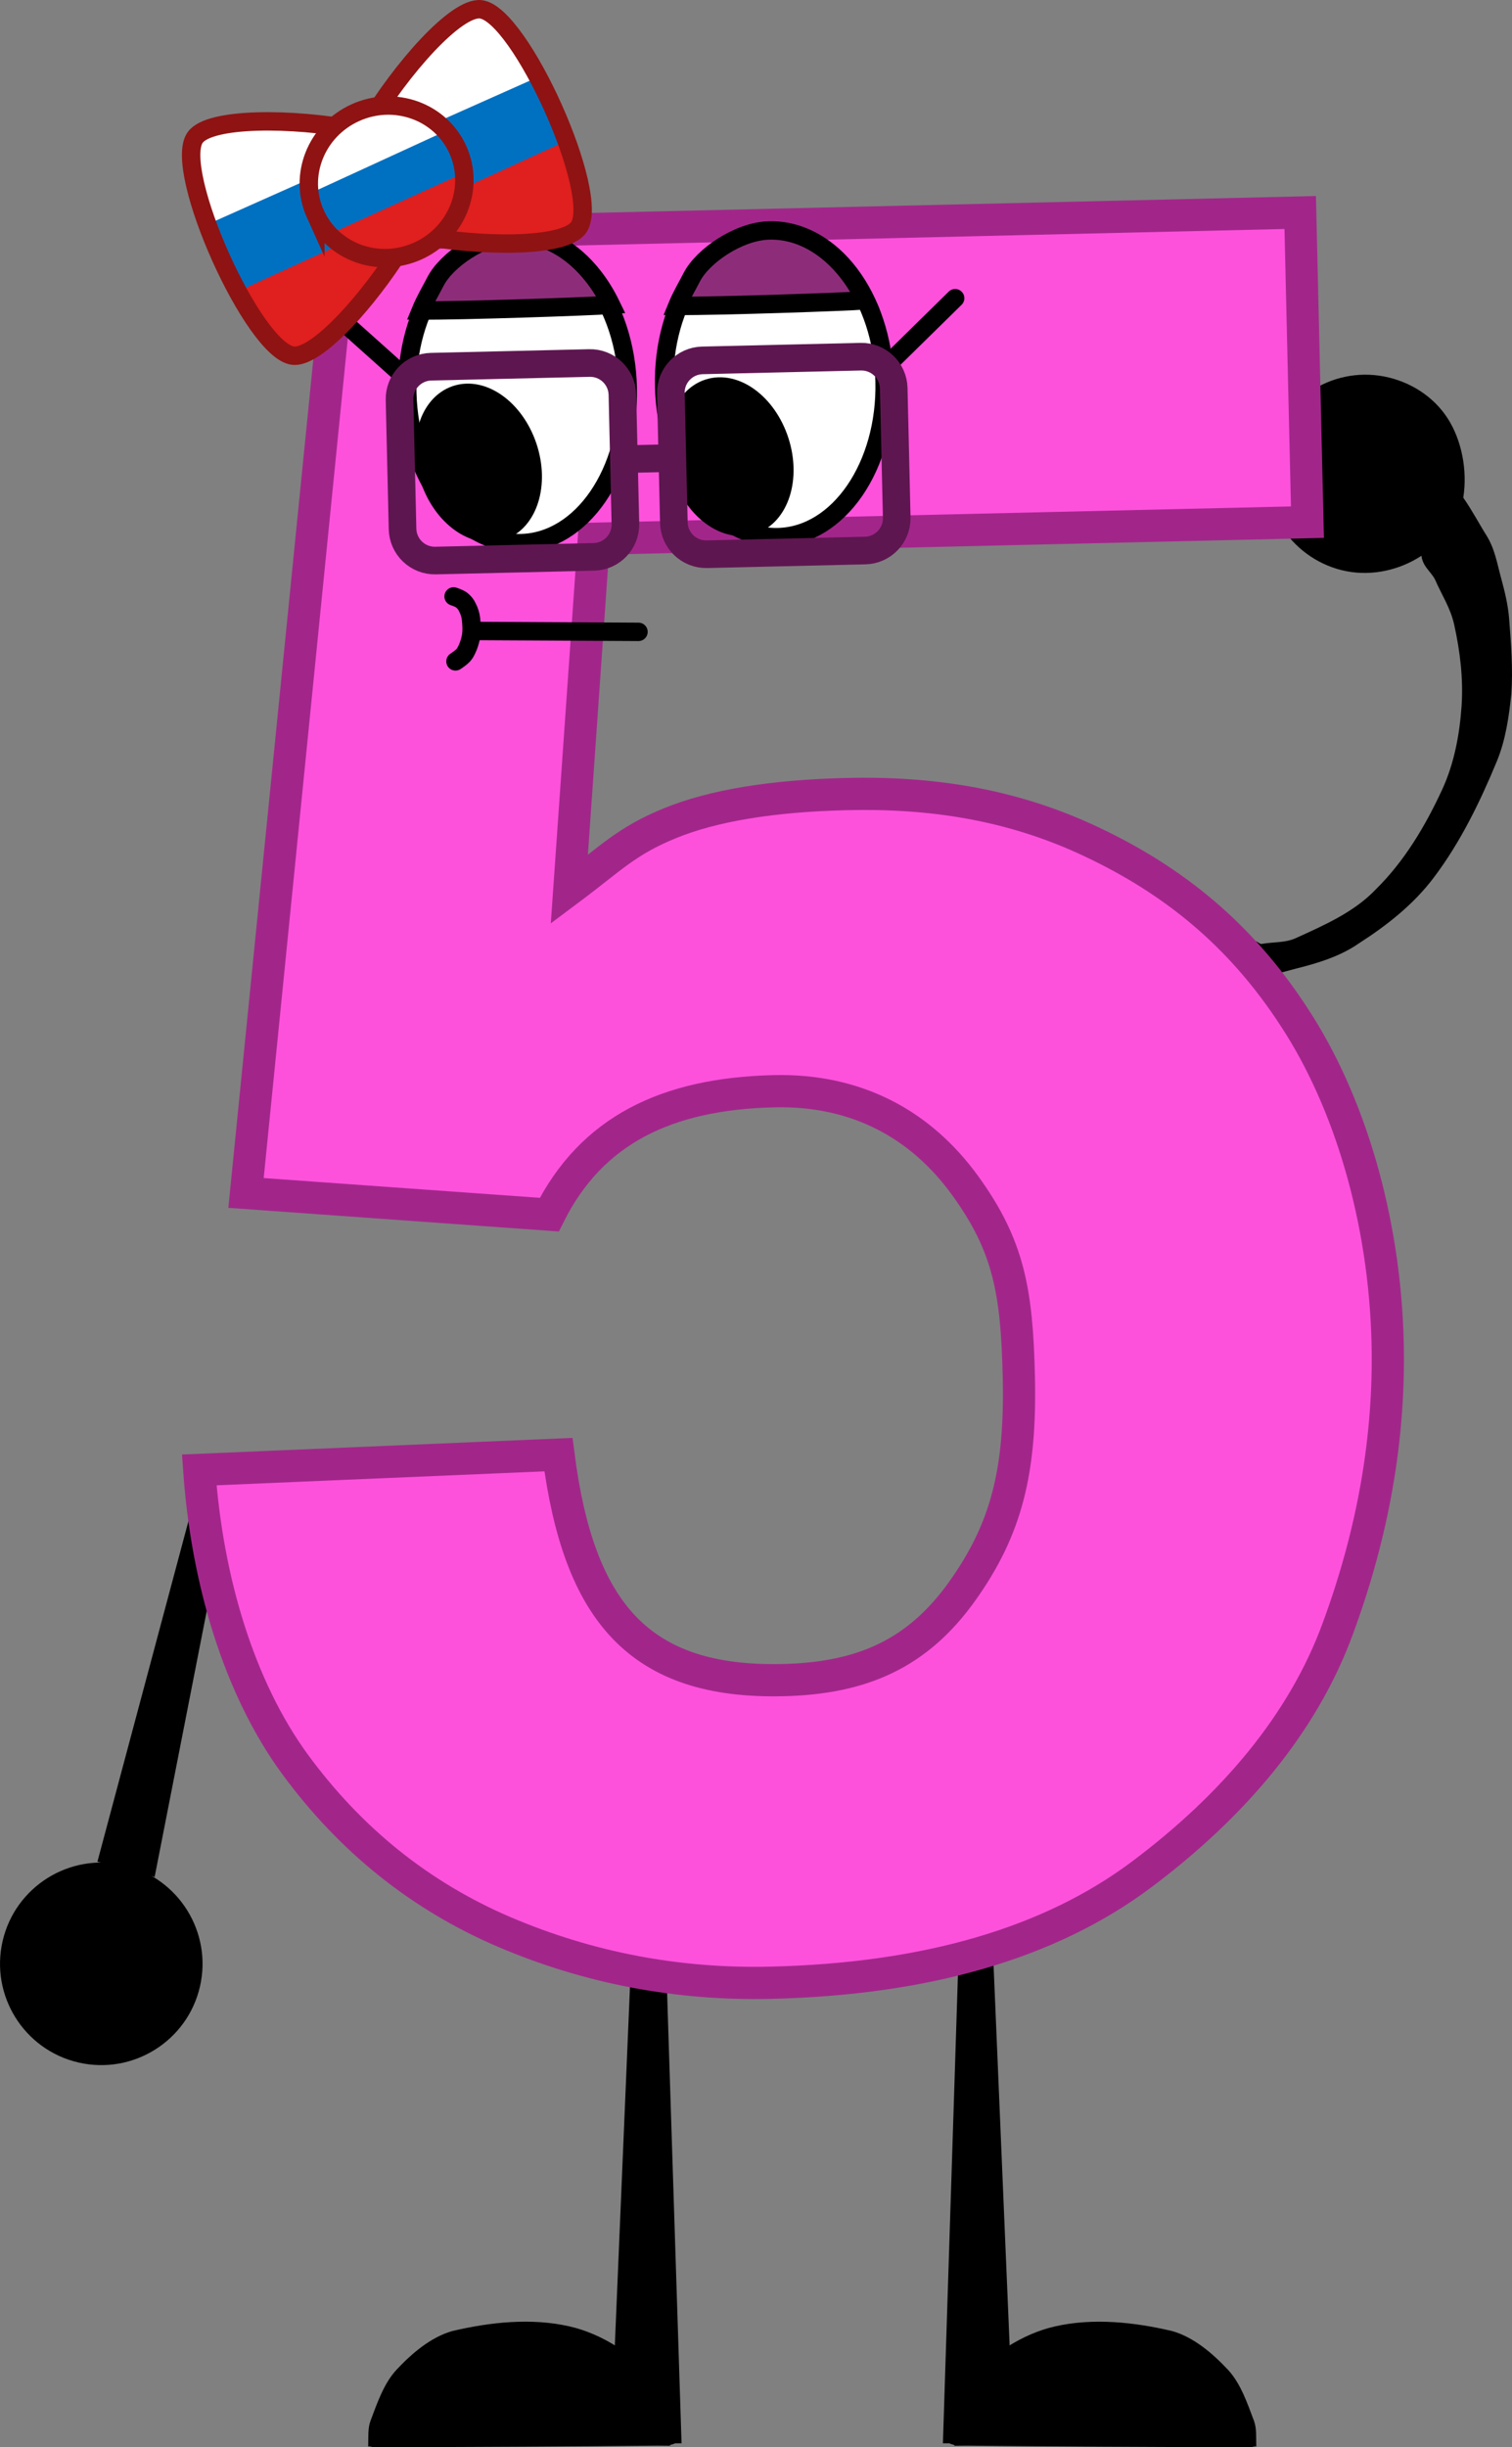 <svg version="1.1" xmlns="http://www.w3.org/2000/svg" xmlns:xlink="http://www.w3.org/1999/xlink" width="164.248" height="265.778" viewBox="0,0,164.248,265.778"><rect x="0" y="0" width="164.248" height="265.778" fill="#808080" stroke="none"/><g transform="translate(-154.929,-47.938)"><g data-paper-data="{&quot;isPaintingLayer&quot;:true}" stroke-linejoin="miter" stroke-dasharray="" stroke-dashoffset="0" style="mix-blend-mode: normal"><g data-paper-data="{&quot;origRot&quot;:0,&quot;index&quot;:null}" fill="#000000" fill-rule="nonzero" stroke-width="0" stroke-linecap="round" stroke-miterlimit="10"><path d="M311.699,101.05c0.79,-2.28 3.45,3.08 4.682,5.002c0.944,1.507 1.174,3.073 1.612,4.663c0.39,1.429 0.748,2.896 0.868,4.38c0.216,2.724 0.43,5.464 0.245,8.195c-0.263,2.478 -0.611,4.992 -1.582,7.344c-1.823,4.402 -3.955,8.781 -6.82,12.579c-2.183,2.917 -5.102,5.217 -8.15,7.171c-1.997,1.396 -4.415,2.14 -6.765,2.729c-1.811,0.465 -3.992,1.236 -5.582,0.372l0.7,-2.881c0.233,-0.959 0.741,-0.119 1.054,-0.151c1.274,-0.227 2.571,-0.105 3.711,-0.623c3.048,-1.387 6.354,-2.819 8.713,-5.306c3.079,-3.032 5.363,-6.842 7.215,-10.856c1.296,-2.811 1.887,-5.963 2.098,-9.049c0.202,-2.97 -0.164,-5.954 -0.801,-8.838c-0.421,-1.863 -1.346,-3.205 -2.069,-4.876c-0.468,-0.956 -1.548,-1.525 -1.506,-3.01z" stroke="#000000"/><path d="M308.852,108.6c-2.369,1.387 -5.312,1.958 -8.144,1.269c-2.832,-0.688 -5.219,-2.511 -6.653,-4.866c-1.434,-2.355 -1.971,-5.257 -1.269,-8.144c0.702,-2.887 2.511,-5.219 4.866,-6.653c2.355,-1.434 5.257,-1.971 8.144,-1.269c2.888,0.702 5.288,2.484 6.653,4.866c1.433,2.5 1.936,5.82 1.344,8.671c-0.709,2.511 -2.705,4.818 -4.941,6.126z" stroke="none"/></g><g data-paper-data="{&quot;origPos&quot;:null}" fill="#000000" fill-rule="nonzero" stroke-linecap="round" stroke-miterlimit="10"><path d="M282.251,301.097c2.393,0.676 4.458,2.483 6.097,4.234c1.393,1.523 2.101,3.681 2.794,5.504c0.317,0.834 0.222,1.808 0.254,2.667c0.008,0.215 0.044,0.104 -0.127,0.127c-0.685,0.09 0.357,0.091 -2.075,0.085c-9.728,-0.026 -19.485,-0.067 -29.212,-0.169c-2.432,0.002 -0.985,0.082 -1.439,-0.085c-0.299,-0.11 -0.802,-0.125 -0.677,-0.677c0.498,-2.209 0.606,-4.769 2.202,-6.435c2.555,-2.668 5.866,-4.946 9.483,-5.758c4.145,-0.942 8.603,-0.456 12.701,0.508z" stroke="none" stroke-width="1"/><path d="M257.357,313.291l1.863,-58.086l3.387,0.169l2.032,48.095l-0.339,0.847l1.016,8.975z" data-paper-data="{&quot;origPos&quot;:null}" stroke="#000000" stroke-width="0"/></g><g data-paper-data="{&quot;origPos&quot;:null,&quot;index&quot;:null}" fill="#000000" fill-rule="nonzero" stroke-linecap="round" stroke-miterlimit="10"><path d="M216.773,300.589c3.618,0.812 6.928,3.09 9.483,5.758c1.595,1.666 1.703,4.227 2.202,6.435c0.124,0.552 -0.378,0.567 -0.677,0.677c-0.454,0.167 0.992,0.086 -1.439,0.085c-9.727,0.102 -19.485,0.143 -29.212,0.169c-2.432,0.007 -1.39,0.005 -2.075,-0.085c-0.171,-0.023 -0.135,0.088 -0.127,-0.127c0.032,-0.859 -0.063,-1.833 0.254,-2.667c0.693,-1.823 1.401,-3.981 2.794,-5.504c1.638,-1.751 3.703,-3.557 6.097,-4.234c4.098,-0.964 8.556,-1.45 12.701,-0.508z" stroke="none" stroke-width="1"/><path d="M221.006,313.291l1.016,-8.975l-0.339,-0.847l2.032,-48.095l3.387,-0.169l1.863,58.086z" data-paper-data="{&quot;origPos&quot;:null}" stroke="#000000" stroke-width="0"/></g><g data-paper-data="{&quot;origPos&quot;:null,&quot;origRot&quot;:0,&quot;index&quot;:null}" fill="#000000" fill-rule="nonzero" stroke-width="0" stroke-miterlimit="10"><path d="M171.686,251.76l-6.175,-1.633l11.751,-43.955l3.253,0.754l-8.804,44.94z" stroke="#000000" stroke-linecap="round"/><path d="M175.262,255.398c1.49,2.39 2.07,5.347 1.385,8.303c-0.685,2.956 -2.507,5.357 -4.896,6.847c-2.39,1.49 -5.347,2.07 -8.303,1.385c-2.956,-0.685 -5.357,-2.507 -6.847,-4.896c-1.49,-2.39 -2.07,-5.347 -1.385,-8.303c0.685,-2.956 2.507,-5.357 4.896,-6.847c2.39,-1.49 5.347,-2.07 8.303,-1.385c2.956,0.685 5.357,2.507 6.847,4.896z" stroke="none" stroke-linecap="butt"/></g><path d="M219.439,106.45l-2.665,38.079c4.546,-3.399 6.193,-5.245 10.901,-7.174c4.708,-1.93 11.129,-2.989 19.261,-3.179c8.946,-0.208 17.796,1.024 26.587,5.196c8.833,4.171 16.165,10.032 22.028,19.083c5.906,9.006 9.801,21.769 10.117,35.326c0.238,10.222 -1.556,20.534 -5.382,30.937c-3.783,10.402 -11.412,19.355 -21.387,26.825c-9.934,7.425 -23.354,11.335 -40.26,11.729c-10.101,0.235 -19.737,-1.599 -28.906,-5.502c-9.127,-3.904 -16.72,-9.989 -22.78,-18.255c-6.061,-8.309 -9.544,-19.955 -10.38,-31.939l39.019,-1.659c2.198,17.153 8.821,24.851 24.401,24.488c8.646,-0.201 14.642,-2.906 19.453,-9.649c4.81,-6.742 6.398,-13.023 6.157,-23.375c-0.216,-9.269 -1.122,-14.2 -5.856,-20.72c-4.734,-6.52 -11.656,-10.424 -20.73,-10.212c-11.685,0.272 -19.836,4.241 -24.419,13.405l-32.944,-2.357l10.423,-104.053l104.094,-2.426l0.784,33.628z" data-paper-data="{&quot;origPos&quot;:null,&quot;index&quot;:null}" fill="#fd51dc" fill-rule="nonzero" stroke="#a2268a" stroke-width="3.5" stroke-linecap="butt" stroke-miterlimit="10"/><g fill-rule="nonzero" stroke="#000000" stroke-width="2" stroke-miterlimit="10"><path d="M219.336,78.35c2.238,2.959 3.676,7.084 3.783,11.671c0.107,4.587 -1.138,8.774 -3.235,11.835c-2.097,3.06 -5.047,4.993 -8.351,5.07c-3.303,0.077 -6.34,-1.716 -8.578,-4.675c-2.238,-2.959 -3.676,-7.084 -3.783,-11.671c-0.107,-4.587 1.138,-8.774 3.235,-11.835c2.097,-3.06 5.047,-4.993 8.351,-5.07c3.303,-0.077 6.34,1.716 8.578,4.675z" fill="#ffffff" stroke-linecap="butt"/><path d="M199.009,88.98l-7.914,-7.08" fill="none" stroke-linecap="round"/></g><g fill-rule="nonzero" stroke="#000000" stroke-width="2" stroke-miterlimit="10"><path d="M238.661,73.024c3.303,-0.077 6.34,1.716 8.578,4.675c2.238,2.959 3.676,7.084 3.783,11.671c0.107,4.587 -1.138,8.774 -3.235,11.835c-2.097,3.06 -5.047,4.993 -8.351,5.07c-3.303,0.077 -6.34,-1.716 -8.578,-4.675c-2.238,-2.959 -3.676,-7.084 -3.783,-11.671c-0.107,-4.587 1.138,-8.774 3.235,-11.835c2.097,-3.06 5.047,-4.993 8.351,-5.07z" data-paper-data="{&quot;index&quot;:null}" fill="#ffffff" stroke-linecap="butt"/><path d="M258.687,80.324l-7.576,7.441" data-paper-data="{&quot;index&quot;:null}" fill="none" stroke-linecap="round"/></g><path d="M208.932,91.718c1.414,1.015 2.631,2.663 3.317,4.703c0.685,2.04 0.709,4.089 0.195,5.752c-0.514,1.662 -1.567,2.938 -3.037,3.432c-1.469,0.493 -3.079,0.112 -4.493,-0.903c-1.414,-1.015 -2.631,-2.663 -3.317,-4.703c-0.685,-2.04 -0.709,-4.089 -0.195,-5.752c0.514,-1.662 1.567,-2.938 3.037,-3.432c1.469,-0.493 3.079,-0.112 4.493,0.903z" fill="#000000" fill-rule="nonzero" stroke="#000000" stroke-width="2" stroke-linecap="butt" stroke-miterlimit="10"/><path d="M231.857,90.115c1.474,-0.48 3.08,-0.084 4.484,0.944c1.404,1.028 2.607,2.687 3.273,4.733c0.666,2.046 0.672,4.096 0.142,5.753c-0.53,1.658 -1.594,2.924 -3.068,3.404c-1.474,0.48 -3.08,0.084 -4.484,-0.944c-1.404,-1.028 -2.607,-2.687 -3.273,-4.733c-0.666,-2.046 -0.672,-4.096 -0.142,-5.753c0.53,-1.658 1.594,-2.924 3.068,-3.404z" data-paper-data="{&quot;index&quot;:null}" fill="#000000" fill-rule="nonzero" stroke="#000000" stroke-width="2" stroke-linecap="butt" stroke-miterlimit="10"/><g data-paper-data="{&quot;index&quot;:null}" fill="none" fill-rule="nonzero" stroke="#000000" stroke-width="2" stroke-linecap="round" stroke-miterlimit="10"><path d="M224.287,116.56l-17.479,-0.094"/><path d="M204.203,112.713c0,0 0.615,0.19 0.886,0.408c0.261,0.211 0.478,0.469 0.616,0.786c0.205,0.381 0.342,0.838 0.388,1.248c0.068,0.618 0.111,1.279 0.004,1.886c-0.112,0.641 -0.35,1.31 -0.674,1.844c-0.258,0.406 -1.016,0.881 -1.016,0.881"/></g><path d="M238.401,72.97c3.312,-0.116 6.378,1.645 8.657,4.586c0.696,0.898 1.319,1.906 1.853,3.005c-2.275,0.162 -15.917,0.633 -20.41,0.598c0.445,-1.087 1.081,-2.153 1.583,-3.127c1.168,-2.267 5.006,-4.945 8.317,-5.062z" data-paper-data="{&quot;index&quot;:null}" fill="#8d2d7a" fill-rule="nonzero" stroke="#000000" stroke-width="2" stroke-linecap="butt" stroke-miterlimit="10"/><path d="M210.665,73.367c3.352,-0.118 6.456,1.666 8.763,4.642c0.705,0.909 1.335,1.93 1.875,3.042c-2.303,0.164 -16.112,0.641 -20.66,0.605c0.451,-1.1 1.095,-2.18 1.603,-3.165c1.183,-2.295 5.067,-5.006 8.419,-5.124z" data-paper-data="{&quot;index&quot;:null}" fill="#8d2d7a" fill-rule="nonzero" stroke="#000000" stroke-width="2" stroke-linecap="butt" stroke-miterlimit="10"/><g><g><path d="M186.773,86.566c-4.293,-0.447 -13.158,-20.199 -10.64,-23.703c1.575,-2.19 10.548,-2.138 17.49,-0.828l0.847,0.181l0.428,-0.752c3.634,-6.057 9.56,-12.797 12.242,-12.517c4.293,0.447 13.158,20.199 10.64,23.703c-1.575,2.19 -10.548,2.138 -17.49,0.828l-0.847,-0.181l-0.428,0.752c-3.27,5.452 -8.398,11.455 -11.346,12.398c-0.327,0.105 -0.628,0.148 -0.896,0.119z" fill="#ffffff" fill-rule="evenodd" stroke="none" stroke-width="0" stroke-linecap="butt" stroke-miterlimit="8"/><path d="M177.573,72.257l35.946,-16.019l4.056,9.13l-35.955,15.635z" fill="#0070c1" fill-rule="nonzero" stroke="none" stroke-width="0" stroke-linecap="round" stroke-miterlimit="10"/><path d="M181.008,79.48l35.366,-16.198l1.456,4.77l0.094,4.033l-2.086,1.202l-3.64,0.469l-8.839,0.014l-4.056,-0.866l-2.961,4.873l-3.926,4.704l-2.823,2.564l-3.046,1.224l-2.341,-1.483z" fill="#e01f1f" fill-rule="nonzero" stroke="none" stroke-width="0" stroke-linecap="round" stroke-miterlimit="10"/><path d="M186.773,86.566c-4.293,-0.447 -13.158,-20.199 -10.64,-23.703c1.575,-2.19 10.548,-2.138 17.49,-0.828l0.847,0.181l0.428,-0.752c3.634,-6.057 9.56,-12.797 12.242,-12.517c4.293,0.447 13.158,20.199 10.64,23.703c-1.575,2.19 -10.548,2.138 -17.49,0.828l-0.847,-0.181l-0.428,0.752c-3.27,5.452 -8.398,11.455 -11.346,12.398c-0.327,0.105 -0.628,0.148 -0.896,0.119z" fill="none" fill-rule="evenodd" stroke="#8f1313" stroke-width="2" stroke-linecap="butt" stroke-miterlimit="8"/></g><g><path d="M189.188,71.185c-1.875,-4.147 0.068,-9.076 4.34,-11.009c4.273,-1.932 9.257,-0.137 11.133,4.011c1.875,4.147 -0.068,9.076 -4.34,11.008c-4.273,1.932 -9.257,0.137 -11.133,-4.011z" fill="#ffffff" fill-rule="evenodd" stroke="none" stroke-width="0" stroke-linecap="butt" stroke-miterlimit="8"/><path d="M205.295,65.714l-0.539,3.241l-8.661,4.353l-5.224,0.122l-1.755,-2.726l-0.35,-1.837l14.45,-6.64z" fill="#0070c1" fill-rule="nonzero" stroke="#000000" stroke-width="0" stroke-linecap="round" stroke-miterlimit="10"/><path d="M204.923,69.566l-0.715,2.323l-1.944,2.351l-3.663,1.161l-4.763,0.111l-3.277,-2.076l14.604,-6.643z" fill="#e01f1f" fill-rule="nonzero" stroke="none" stroke-width="0" stroke-linecap="round" stroke-miterlimit="10"/><path d="M189.188,71.185c-1.875,-4.147 0.068,-9.076 4.34,-11.009c4.273,-1.932 9.257,-0.137 11.133,4.011c1.875,4.147 -0.068,9.076 -4.34,11.008c-4.273,1.932 -9.257,0.137 -11.133,-4.011z" fill="none" fill-rule="evenodd" stroke="#8f1313" stroke-width="2" stroke-linecap="butt" stroke-miterlimit="8"/></g></g><g fill="none" fill-rule="evenodd" stroke="#5e1650" stroke-width="3" stroke-linecap="round" stroke-miterlimit="8"><path d="M222.867,104.825c0.045,1.938 -1.489,3.545 -3.427,3.59l-17.193,0.401c-1.938,0.045 -3.545,-1.489 -3.59,-3.427l-0.327,-14.035c-0.045,-1.938 1.489,-3.545 3.427,-3.59l17.193,-0.401c1.938,-0.045 3.545,1.489 3.59,3.427z" data-paper-data="{&quot;index&quot;:null}"/><path d="M227.439,97.697l-4.21,0.098" data-paper-data="{&quot;index&quot;:null}"/><path d="M227.803,90.667c-0.045,-1.938 1.489,-3.545 3.427,-3.59l17.193,-0.401c1.938,-0.045 3.545,1.489 3.59,3.427l0.327,14.035c0.045,1.938 -1.489,3.545 -3.427,3.59l-17.193,0.401c-1.938,0.045 -3.545,-1.489 -3.59,-3.427z" data-paper-data="{&quot;index&quot;:null}"/></g></g></g></svg>